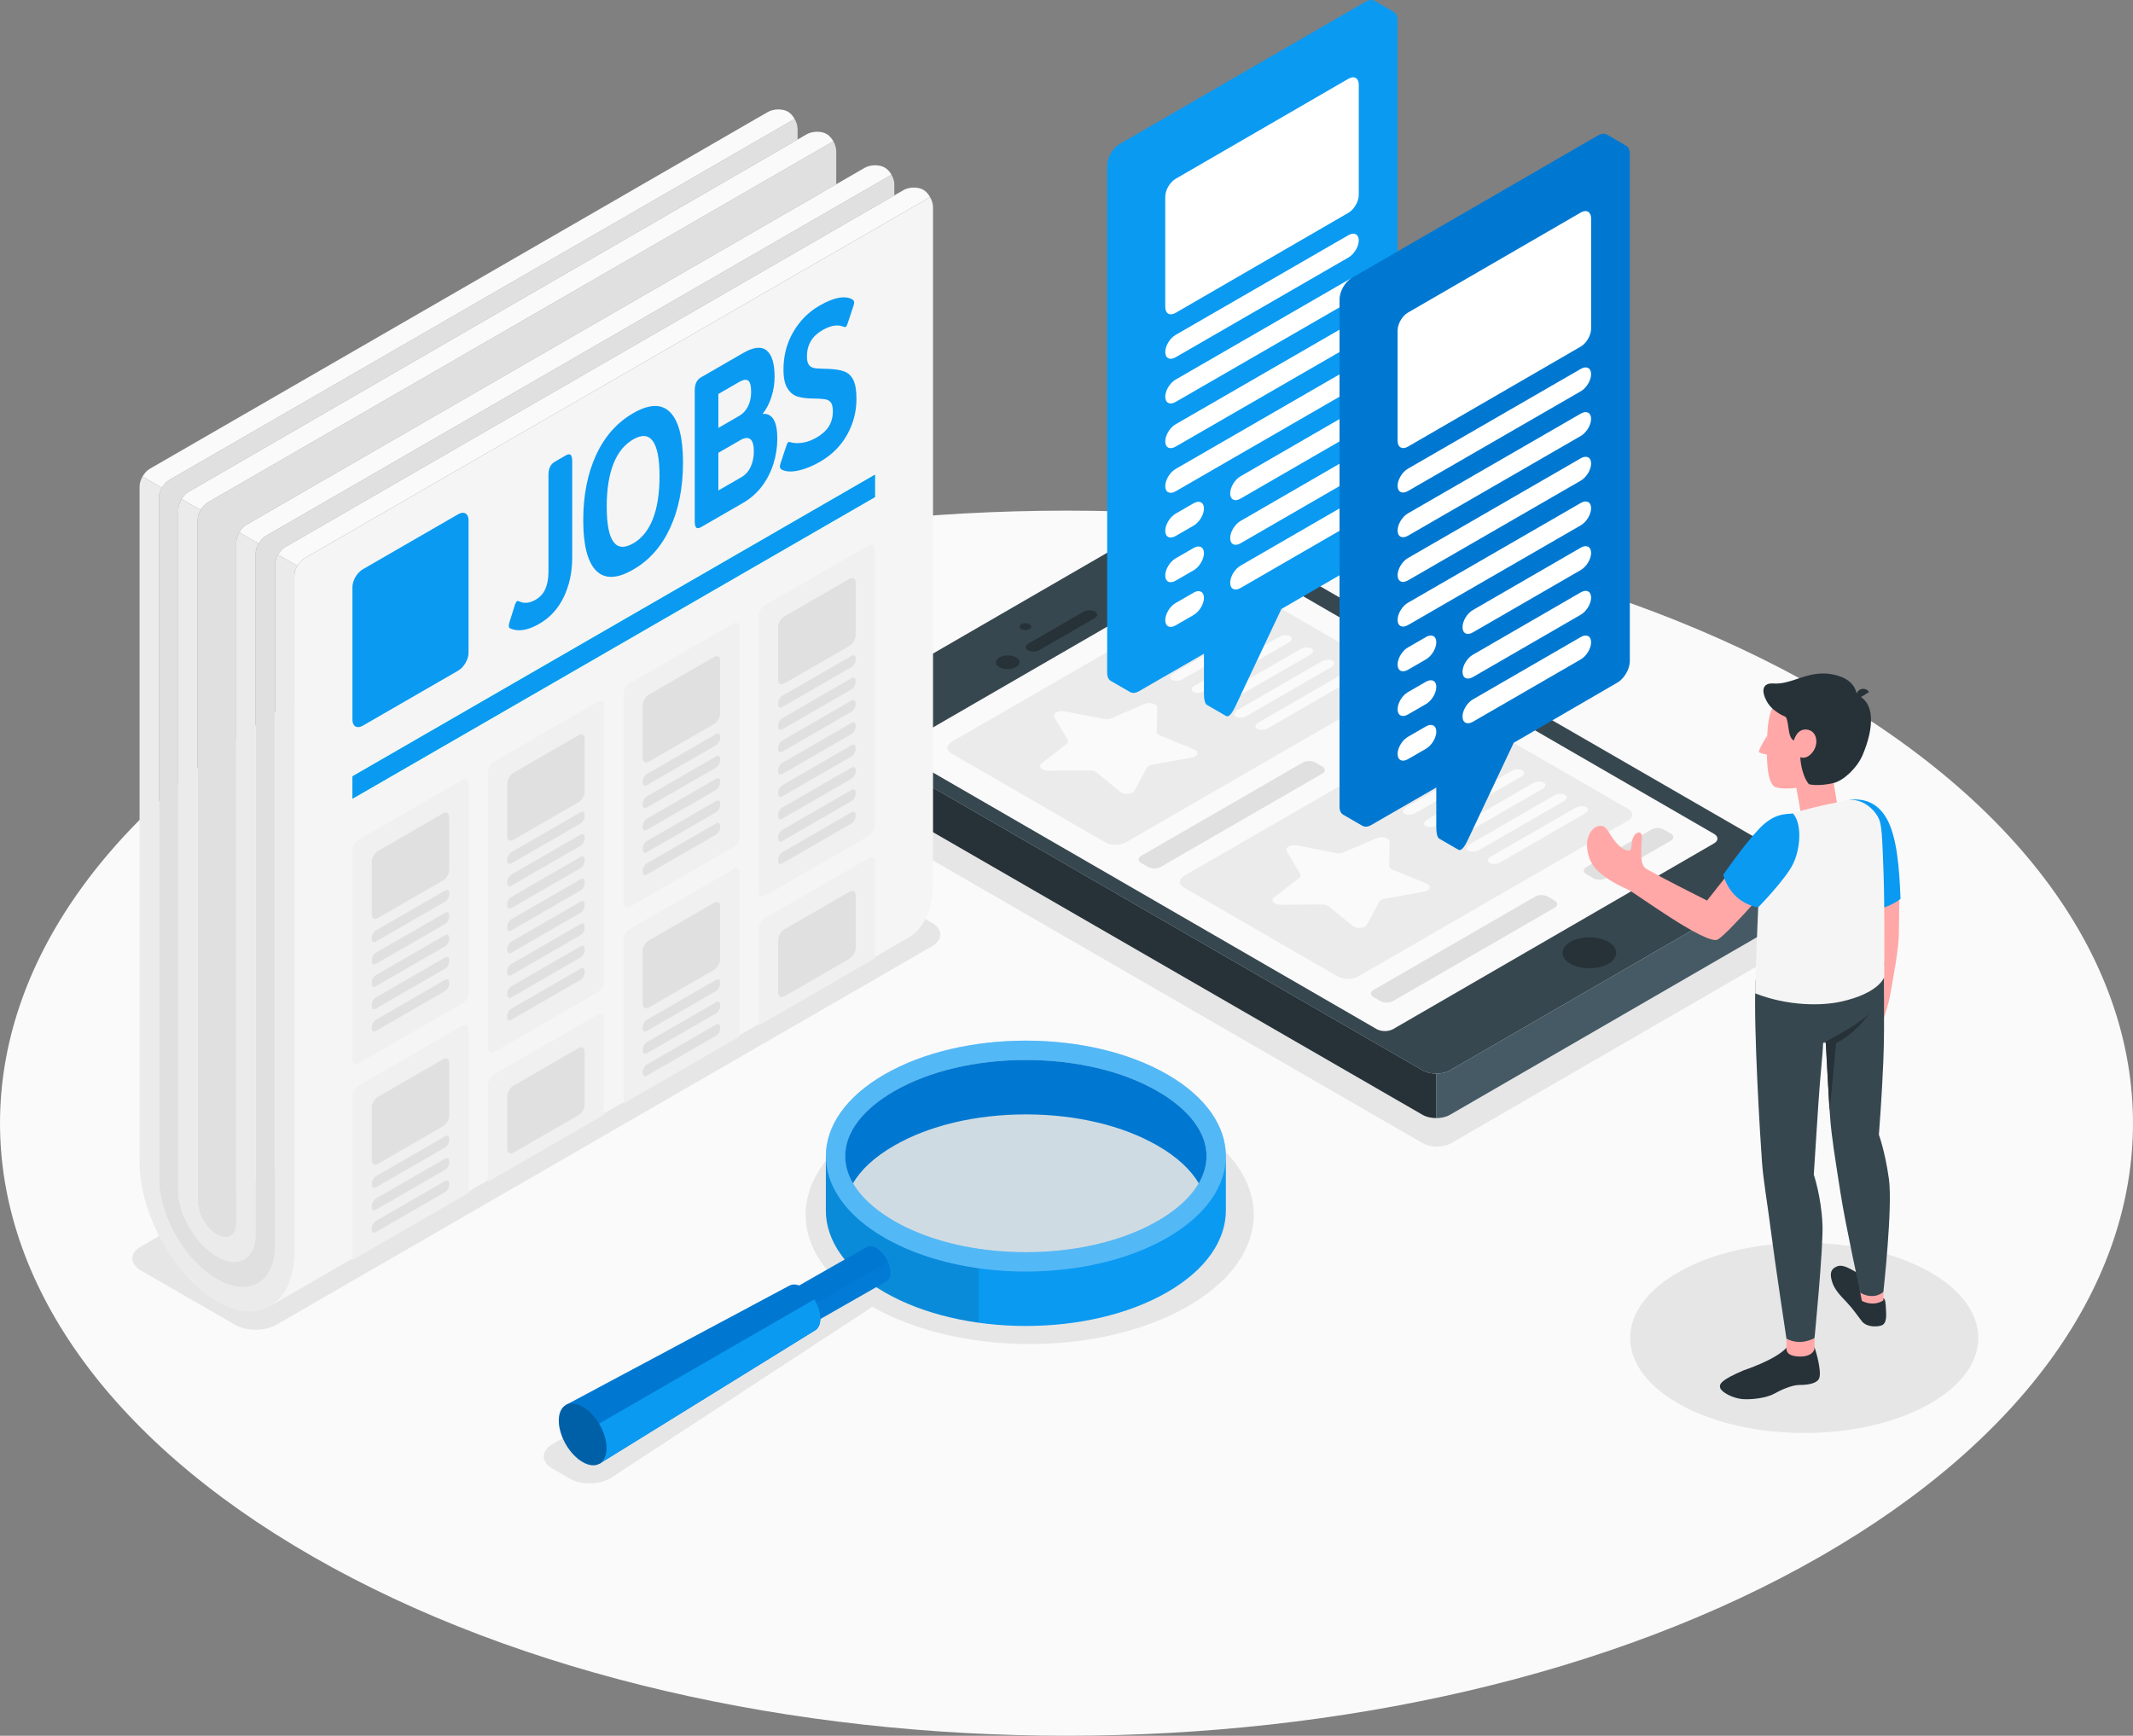 <?xml version="1.0" encoding="utf-8"?>
<!-- Generator: Adobe Illustrator 16.0.0, SVG Export Plug-In . SVG Version: 6.00 Build 0)  -->
<!DOCTYPE svg PUBLIC "-//W3C//DTD SVG 1.1//EN" "http://www.w3.org/Graphics/SVG/1.1/DTD/svg11.dtd">
<svg version="1.1" id="Layer_1" xmlns="http://www.w3.org/2000/svg" xmlns:xlink="http://www.w3.org/1999/xlink" x="0px" y="0px"
	 width="447.696px" height="364.373px" viewBox="0 0 447.696 364.373" enable-background="new 0 0 447.696 364.373"
	 xml:space="preserve">
<rect x="0" y="0" width="447.696" height="364.373" fill="#808080" stroke="none"/>
<g>
	<defs>
		<rect id="SVGID_1_" width="447.696" height="364.373"/>
	</defs>
	<clipPath id="SVGID_2_">
		<use xlink:href="#SVGID_1_"  overflow="visible"/>
	</clipPath>
	<g clip-path="url(#SVGID_2_)">
		<defs>
			<rect id="SVGID_3_" width="447.696" height="364.373"/>
		</defs>
		<clipPath id="SVGID_4_">
			<use xlink:href="#SVGID_3_"  overflow="visible"/>
		</clipPath>
		<path clip-path="url(#SVGID_4_)" fill="#FAFAFA" d="M382.131,326.71c-87.418,50.216-229.151,50.218-316.566,0.001
			c-87.419-50.217-87.419-131.634,0-181.851c87.418-50.217,229.149-50.217,316.567-0.001
			C469.55,195.075,469.55,276.494,382.131,326.71"/>
	</g>
	<g clip-path="url(#SVGID_2_)">
		<defs>
			<rect id="SVGID_5_" width="447.696" height="364.373"/>
		</defs>
		<clipPath id="SVGID_6_">
			<use xlink:href="#SVGID_5_"  overflow="visible"/>
		</clipPath>
		<path clip-path="url(#SVGID_6_)" fill="#E6E6E6" d="M249.378,235.787c-18.368-10.604-48.148-10.604-66.518,0
			c-15.57,8.99-17.936,22.712-7.109,33.146c-0.625,0.178-1.223,0.406-1.75,0.711l-58.029,33.503c-2.464,1.423-2.464,3.728,0,5.15
			l3.632,2.098c2.463,1.422,6.39,1.312,8.77-0.245l54.045-35.371c0.235-0.154,0.43-0.321,0.621-0.489
			c18.381,10.504,48.027,10.474,66.337-0.098C267.746,263.586,267.746,246.393,249.378,235.787"/>
		<path clip-path="url(#SVGID_6_)" fill="#E6E6E6" d="M378.496,197.214l-73.92,42.775c-1.642,0.948-4.303,0.948-5.943,0
			L170.04,165.74c-1.641-0.947-1.641-2.484,0-3.432l73.92-42.777c1.642-0.947,4.304-0.947,5.944,0l128.592,74.25
			C380.139,194.729,380.139,196.266,378.496,197.214"/>
		<path clip-path="url(#SVGID_6_)" fill="#E6E6E6" d="M49.331,278.105l-19.773-11.417c-2.392-1.38-2.392-3.619,0-5L167.13,182.26
			c2.392-1.381,6.269-1.381,8.66,0l19.774,11.417c2.392,1.381,2.392,3.619,0,5L57.991,278.105
			C55.6,279.486,51.722,279.486,49.331,278.105"/>
		<path clip-path="url(#SVGID_6_)" fill="#E6E6E6" d="M352.864,294.966c14.267,7.797,37.396,7.797,51.66,0
			c14.268-7.794,14.268-20.434,0-28.229c-14.265-7.795-37.394-7.795-51.66,0C338.598,274.532,338.598,287.172,352.864,294.966"/>
	</g>
	<g clip-path="url(#SVGID_2_)">
		<defs>
			<rect id="SVGID_7_" width="447.696" height="364.373"/>
		</defs>
		<clipPath id="SVGID_8_">
			<use xlink:href="#SVGID_7_"  overflow="visible"/>
		</clipPath>
		<path clip-path="url(#SVGID_8_)" fill="#37474F" d="M375.752,183.361l-71.426,41.332c-1.586,0.916-4.158,0.916-5.744,0
			l-124.253-71.744c-1.586-0.916-1.586-2.401,0-3.317l71.427-41.333c1.586-0.915,4.157-0.915,5.744,0l124.252,71.746
			C377.338,180.961,377.338,182.445,375.752,183.361"/>
		<path clip-path="url(#SVGID_8_)" fill="#263238" d="M337.589,202.318c-2.203,1.271-5.774,1.271-7.979,0
			c-2.203-1.272-2.203-3.333,0-4.605c2.204-1.272,5.775-1.272,7.979,0S339.792,201.047,337.589,202.318"/>
		<path clip-path="url(#SVGID_8_)" fill="#455A64" d="M304.326,224.693l71.427-41.332c1.418-0.818,1.563-2.091,0.445-3.007
			c1.372,1.042,2.426,3.01,2.426,4.665v2.7c0,1.832-1.285,4.059-2.871,4.975l-71.427,41.332c-0.793,0.458-1.833,0.688-2.872,0.688
			v-9.333C302.493,225.381,303.533,225.151,304.326,224.693"/>
		<path clip-path="url(#SVGID_8_)" fill="#263238" d="M174.331,162.281c-1.586-0.915-2.872-3.143-2.872-4.974v-2.701
			c0-1.655,1.055-3.625,2.428-4.666c-1.121,0.916-0.976,2.19,0.444,3.009l124.251,71.744c0.793,0.458,1.833,0.688,2.872,0.688v9.332
			c-1.039,0-2.079-0.229-2.872-0.688L174.331,162.281z"/>
		<path clip-path="url(#SVGID_8_)" fill="#FAFAFA" d="M292.398,216.034l67.368-38.994c0.951-0.549,0.951-1.44,0-1.989
			l-99.575-57.592c-0.951-0.55-2.494-0.55-3.445,0l-67.393,38.987c-0.951,0.55-0.951,1.441,0,1.989l99.6,57.599
			C289.903,216.584,291.447,216.584,292.398,216.034"/>
		<path clip-path="url(#SVGID_8_)" fill="#EBEBEB" d="M199.763,158.207l32.215,18.612c1.195,0.691,3.135,0.691,4.33,0l56.601-32.676
			c1.196-0.691,1.196-1.81,0-2.5l-32.215-18.614c-1.196-0.69-3.136-0.69-4.33,0l-56.601,32.678
			C198.567,156.397,198.567,157.517,199.763,158.207"/>
		<path clip-path="url(#SVGID_8_)" fill="#FAFAFA" d="M223.427,149.311l8.268,1.618c0.52,0.102,1.096,0.05,1.537-0.14l6.996-3.015
			c1.11-0.478,2.689-0.013,2.673,0.787l-0.112,5.039c-0.007,0.318,0.257,0.617,0.706,0.801l7.127,2.91
			c1.132,0.462,0.856,1.473-0.468,1.71l-8.336,1.497c-0.526,0.094-0.938,0.332-1.102,0.635l-2.591,4.813
			c-0.412,0.764-2.163,0.924-2.964,0.271l-5.04-4.115c-0.317-0.26-0.836-0.412-1.386-0.408l-8.729,0.064
			c-1.387,0.011-2.192-0.902-1.362-1.543l5.22-4.039c0.329-0.255,0.42-0.587,0.244-0.888l-2.804-4.772
			C220.86,149.778,222.114,149.054,223.427,149.311"/>
		<path clip-path="url(#SVGID_8_)" fill="#FAFAFA" d="M241.813,138.772l17.713-10.226c0.719-0.414,1.757-0.486,2.319-0.16
			c0.564,0.326,0.44,0.926-0.278,1.34l-17.713,10.226c-0.717,0.415-1.756,0.486-2.318,0.16
			C240.971,139.787,241.096,139.187,241.813,138.772"/>
		<path clip-path="url(#SVGID_8_)" fill="#FAFAFA" d="M246.275,141.352l17.713-10.227c0.719-0.414,1.757-0.485,2.319-0.159
			c0.564,0.325,0.44,0.926-0.278,1.34l-17.713,10.226c-0.717,0.414-1.756,0.486-2.318,0.16
			C245.434,142.366,245.559,141.766,246.275,141.352"/>
		<path clip-path="url(#SVGID_8_)" fill="#FAFAFA" d="M250.738,143.931l17.713-10.227c0.719-0.414,1.757-0.485,2.319-0.159
			c0.564,0.326,0.44,0.926-0.278,1.34l-17.712,10.226c-0.718,0.414-1.757,0.486-2.319,0.16
			C249.896,144.945,250.021,144.345,250.738,143.931"/>
		<path clip-path="url(#SVGID_8_)" fill="#FAFAFA" d="M255.201,146.51l17.713-10.226c0.719-0.414,1.757-0.486,2.319-0.16
			c0.564,0.326,0.44,0.926-0.278,1.34l-17.712,10.226c-0.718,0.415-1.756,0.486-2.319,0.16
			C254.359,147.524,254.484,146.925,255.201,146.51"/>
		<path clip-path="url(#SVGID_8_)" fill="#FAFAFA" d="M259.664,149.09l17.713-10.227c0.719-0.414,1.757-0.485,2.319-0.159
			c0.565,0.325,0.44,0.926-0.278,1.34l-17.712,10.226c-0.718,0.414-1.756,0.486-2.319,0.16
			C258.822,150.104,258.947,149.504,259.664,149.09"/>
		<path clip-path="url(#SVGID_8_)" fill="#FAFAFA" d="M264.128,151.669l17.712-10.226c0.719-0.415,1.757-0.486,2.32-0.16
			c0.564,0.326,0.439,0.926-0.279,1.34l-17.712,10.226c-0.718,0.414-1.756,0.486-2.318,0.16
			C263.285,152.683,263.41,152.083,264.128,151.669"/>
		<path clip-path="url(#SVGID_8_)" fill="#E0E0E0" d="M239.505,181.166l1.469,0.848c0.718,0.414,1.881,0.413,2.598-0.001
			l33.957-19.608c0.718-0.415,0.718-1.086,0-1.501l-1.466-0.846c-0.719-0.414-1.881-0.414-2.599,0l-33.96,19.608
			C238.787,180.081,238.787,180.751,239.505,181.166"/>
		<path clip-path="url(#SVGID_8_)" fill="#E0E0E0" d="M300.437,145.987l1.464,0.846c0.719,0.414,0.719,1.086,0,1.5l-13.651,7.881
			c-0.716,0.414-1.88,0.414-2.597,0l-1.466-0.846c-0.718-0.415-0.718-1.086,0-1.501l13.651-7.88
			C298.556,145.573,299.719,145.573,300.437,145.987"/>
		<path clip-path="url(#SVGID_8_)" fill="#EBEBEB" d="M248.539,186.357l32.217,18.611c1.194,0.69,3.135,0.69,4.329,0l56.601-32.677
			c1.196-0.69,1.196-1.81,0-2.5l-32.214-18.613c-1.197-0.691-3.136-0.691-4.331,0l-56.602,32.678
			C247.345,184.547,247.345,185.667,248.539,186.357"/>
		<path clip-path="url(#SVGID_8_)" fill="#FAFAFA" d="M272.204,177.46l8.267,1.618c0.521,0.103,1.096,0.05,1.538-0.14l6.995-3.015
			c1.11-0.478,2.69-0.013,2.673,0.787l-0.112,5.039c-0.006,0.318,0.258,0.617,0.707,0.801l7.127,2.91
			c1.132,0.462,0.854,1.473-0.469,1.711l-8.336,1.496c-0.526,0.094-0.938,0.332-1.102,0.635l-2.591,4.813
			c-0.411,0.765-2.162,0.925-2.963,0.271l-5.04-4.115c-0.318-0.26-0.837-0.412-1.386-0.408l-8.729,0.065
			c-1.387,0.01-2.19-0.903-1.361-1.544l5.22-4.039c0.33-0.255,0.42-0.587,0.245-0.887l-2.805-4.773
			C269.638,177.928,270.892,177.204,272.204,177.46"/>
		<path clip-path="url(#SVGID_8_)" fill="#FAFAFA" d="M290.59,166.922l17.712-10.226c0.719-0.414,1.758-0.486,2.32-0.16
			c0.564,0.326,0.439,0.926-0.279,1.34l-17.712,10.227c-0.718,0.414-1.756,0.485-2.319,0.159
			C289.747,167.936,289.872,167.337,290.59,166.922"/>
		<path clip-path="url(#SVGID_8_)" fill="#FAFAFA" d="M295.053,169.501l17.712-10.227c0.719-0.414,1.758-0.485,2.32-0.159
			c0.564,0.325,0.439,0.926-0.279,1.34l-17.712,10.226c-0.718,0.414-1.756,0.486-2.318,0.16
			C294.21,170.516,294.335,169.916,295.053,169.501"/>
		<path clip-path="url(#SVGID_8_)" fill="#FAFAFA" d="M299.516,172.081l17.713-10.226c0.718-0.415,1.757-0.486,2.319-0.16
			c0.564,0.326,0.439,0.926-0.279,1.34l-17.712,10.226c-0.718,0.414-1.756,0.486-2.318,0.16
			C298.673,173.095,298.798,172.495,299.516,172.081"/>
		<path clip-path="url(#SVGID_8_)" fill="#FAFAFA" d="M303.979,174.66l17.713-10.226c0.718-0.414,1.757-0.486,2.319-0.16
			c0.564,0.326,0.439,0.926-0.279,1.34l-17.712,10.227c-0.718,0.414-1.756,0.485-2.318,0.159
			C303.137,175.674,303.261,175.075,303.979,174.66"/>
		<path clip-path="url(#SVGID_8_)" fill="#FAFAFA" d="M308.441,177.239l17.713-10.227c0.718-0.414,1.757-0.485,2.319-0.159
			c0.564,0.325,0.439,0.926-0.278,1.34l-17.713,10.226c-0.718,0.414-1.756,0.486-2.318,0.16
			C307.6,178.253,307.724,177.653,308.441,177.239"/>
		<path clip-path="url(#SVGID_8_)" fill="#FAFAFA" d="M312.904,179.818l17.713-10.226c0.718-0.415,1.757-0.486,2.319-0.16
			c0.564,0.326,0.439,0.926-0.278,1.34l-17.713,10.226c-0.717,0.415-1.756,0.486-2.318,0.16
			C312.063,180.833,312.187,180.232,312.904,179.818"/>
		<path clip-path="url(#SVGID_8_)" fill="#E0E0E0" d="M288.281,209.315l1.47,0.848c0.717,0.413,1.881,0.413,2.597,0l33.957-19.609
			c0.718-0.414,0.718-1.086,0-1.5l-1.466-0.847c-0.718-0.414-1.88-0.414-2.599,0l-33.959,19.608
			C287.563,208.229,287.563,208.9,288.281,209.315"/>
		<path clip-path="url(#SVGID_8_)" fill="#E0E0E0" d="M349.213,174.137l1.465,0.845c0.718,0.415,0.718,1.086-0.001,1.5l-13.65,7.881
			c-0.717,0.415-1.88,0.415-2.599,0l-1.465-0.847c-0.717-0.414-0.717-1.086,0.001-1.5l13.651-7.88
			C347.333,173.722,348.496,173.722,349.213,174.137"/>
		<path clip-path="url(#SVGID_8_)" fill="#263238" d="M216.083,132.058c-0.486,0.281-1.274,0.281-1.76,0
			c-0.487-0.28-0.487-0.736,0-1.016c0.486-0.281,1.274-0.281,1.76,0C216.568,131.322,216.568,131.778,216.083,132.058"/>
		<path clip-path="url(#SVGID_8_)" fill="#263238" d="M213.269,140.041c-0.972,0.562-2.549,0.562-3.521,0
			c-0.973-0.562-0.973-1.472,0-2.033c0.972-0.561,2.549-0.561,3.521,0C214.242,138.569,214.242,139.479,213.269,140.041"/>
		<path clip-path="url(#SVGID_8_)" fill="#263238" d="M215.752,136.503c-0.649-0.375-0.614-1,0.077-1.4l11.583-6.687
			c0.689-0.399,1.775-0.419,2.424-0.045c0.647,0.375,0.614,1.001-0.077,1.4l-11.583,6.687
			C217.485,136.857,216.399,136.878,215.752,136.503"/>
	</g>
	<g clip-path="url(#SVGID_2_)">
		<defs>
			<rect id="SVGID_9_" width="447.696" height="364.373"/>
		</defs>
		<clipPath id="SVGID_10_">
			<use xlink:href="#SVGID_9_"  overflow="visible"/>
		</clipPath>
		<path clip-path="url(#SVGID_10_)" fill="#E0E0E0" d="M187.712,38.673v2.35l-8.12,4.69h-0.01l-12.18,7.04l-107.51,62.07
			c-0.6,0.35-1.13,0.93-1.53,1.61c-0.4,0.68-0.64,1.45-0.64,2.14v142.9c0,7.77-5.46,10.92-12.18,7.03
			c-6.73-3.881-12.19-13.33-12.19-21.101v-142.9c0-0.69,0.24-1.46,0.64-2.14c0.4-0.68,0.93-1.27,1.53-1.61l119.69-69.11l11.57-6.68
			c0.39,0.67,0.62,1.45,0.62,2.15l0.01,2.18l-127.84,73.96c-0.56,0.32-1.07,0.87-1.45,1.5c-0.44,0.7-0.71,1.52-0.71,2.25v142.75
			c0,5.18,3.64,11.47,8.13,14.06c4.48,2.59,8.12,0.49,8.12-4.69V116.224c0-0.69,0.24-1.45,0.63-2.13c0.4-0.68,0.94-1.28,1.54-1.62
			l131.28-75.8C187.481,37.313,187.712,38.034,187.712,38.673"/>
		<path clip-path="url(#SVGID_10_)" fill="#E0E0E0" d="M175.521,31.793v6.88l-123.76,71.46c-0.6,0.34-1.13,0.93-1.53,1.61
			c-0.399,0.68-0.64,1.45-0.64,2.14v142.899c0,2.591-1.81,3.641-4.05,2.341c-2.25-1.29-4.06-4.44-4.06-7.03v-142.9
			c0-0.69,0.24-1.46,0.63-2.14c0.41-0.68,0.94-1.26,1.53-1.61l131.27-75.79C175.292,30.324,175.521,31.094,175.521,31.793"/>
		<path clip-path="url(#SVGID_10_)" fill="#EBEBEB" d="M62.412,118.783c-0.39,0.67-0.63,1.44-0.63,2.13v141.669
			c0,1.091-0.07,2.11-0.2,3.08c-0.04,0.271-0.08,0.53-0.12,0.78c-0.05,0.24-0.09,0.47-0.14,0.71c-0.05,0.21-0.1,0.42-0.16,0.62
			c-0.05,0.2-0.1,0.39-0.16,0.58c-0.88,2.729-2.39,4.729-4.36,5.859c-2.91,1.671-6.81,1.471-11.1-1.01
			c-8.98-5.18-16.25-18.34-16.25-29.38v-141.67c0-0.69,0.24-1.46,0.63-2.13l4.07,2.34c-0.4,0.68-0.64,1.45-0.64,2.14v142.9
			c0,7.771,5.46,17.22,12.19,21.1c6.72,3.891,12.18,0.74,12.18-7.029v-142.9c0-0.69,0.24-1.46,0.64-2.14L62.412,118.783z"/>
		<path clip-path="url(#SVGID_10_)" fill="#EBEBEB" d="M54.292,114.093c-0.39,0.68-0.63,1.44-0.63,2.13v142.899
			c0,5.181-3.64,7.28-8.12,4.69c-4.49-2.59-8.13-8.88-8.13-14.06v-142.75c0-0.73,0.271-1.55,0.71-2.25l3.99,2.3
			c-0.39,0.68-0.63,1.45-0.63,2.14v142.9c0,2.59,1.81,5.739,4.06,7.029c2.24,1.301,4.05,0.25,4.05-2.34v-142.9
			c0-0.69,0.241-1.46,0.64-2.14L54.292,114.093z"/>
		<path clip-path="url(#SVGID_10_)" fill="#FAFAFA" d="M166.782,24.963l-11.57,6.68l-119.69,69.111
			c-0.6,0.339-1.13,0.929-1.53,1.609l-4.07-2.34c0.39-0.68,0.93-1.269,1.53-1.62c13.78-7.95,89.73-51.81,119.7-69.109l2.31-1.341
			l2.29-1.32l2.01-1.16l1.19-0.69l2.21-1.27c1.2-0.69,3.08-0.73,4.2-0.08C165.921,23.754,166.412,24.313,166.782,24.963"/>
		<path clip-path="url(#SVGID_10_)" fill="#FAFAFA" d="M195.212,41.373v0.01l-11.57,6.68l-20.31,11.72l-99.38,57.38
			c-0.6,0.35-1.14,0.94-1.54,1.62l-4.05-2.35c0.4-0.68,0.93-1.26,1.53-1.61l107.51-62.07l12.18-7.04h0.01l8.12-4.69l1.89-1.09
			l0.15-0.09c1.19-0.61,2.93-0.62,4-0.02c0.02,0.01,0.03,0.01,0.04,0.02c0.07,0.04,0.14,0.08,0.21,0.13
			C194.472,40.303,194.892,40.803,195.212,41.373"/>
		<path clip-path="url(#SVGID_10_)" fill="#FAFAFA" d="M174.912,29.653l-131.27,75.79c-0.59,0.35-1.12,0.93-1.53,1.61l-3.99-2.3
			c0.38-0.63,0.89-1.18,1.45-1.5l127.84-73.96l1.88-1.09c1.2-0.69,3.08-0.73,4.2-0.08C174.042,28.443,174.542,29.003,174.912,29.653
			"/>
		<path clip-path="url(#SVGID_10_)" fill="#FAFAFA" d="M187.112,36.673l-131.28,75.8c-0.6,0.34-1.14,0.94-1.54,1.62l-4.06-2.35
			c0.4-0.68,0.93-1.27,1.53-1.61l123.76-71.46l5.96-3.44c1.2-0.69,3.07-0.72,4.2-0.07C186.242,35.483,186.751,36.034,187.112,36.673
			"/>
		<path clip-path="url(#SVGID_10_)" fill="#F5F5F5" d="M195.832,43.523v141.67c0,5.81-2.01,9.88-5.23,11.68L56.45,274.32
			c2.119-1.23,3.902-3.377,4.712-6.547c0.06-0.2,0.109-0.41,0.16-0.62c0.05-0.24,0.09-0.47,0.14-0.71
			c0.04-0.25,0.079-0.51,0.12-0.78c0.13-0.97,0.2-1.99,0.2-3.08v-141.67c0-0.69,0.239-1.46,0.63-2.13
			c0.399-0.68,0.94-1.27,1.54-1.62l99.38-57.38l20.31-11.72l11.57-6.68C195.602,42.053,195.832,42.823,195.832,43.523"/>
		<path clip-path="url(#SVGID_10_)" fill="#0A9AF2" d="M76.137,119.513l20.042-11.571c1.196-0.691,2.165-0.131,2.165,1.25v27.831
			c0.001,1.381-0.969,3.059-2.165,3.75l-20.042,11.571c-1.196,0.69-2.165,0.131-2.165-1.25v-27.831
			C73.972,121.882,74.94,120.203,76.137,119.513"/>
		<polygon clip-path="url(#SVGID_10_)" fill="#27DEBF" points="73.972,162.975 183.646,99.654 183.646,104.345 73.972,167.665 		"/>
		<polygon clip-path="url(#SVGID_10_)" fill="#0A9AF2" points="73.972,162.975 183.646,99.654 183.646,104.345 73.972,167.665 		"/>
		<path clip-path="url(#SVGID_10_)" fill="#F0F0F0" d="M75.271,176.296l21.774-12.571c0.718-0.414,1.299-0.079,1.299,0.75v43.904
			c0,0.828-0.581,1.836-1.299,2.25L75.271,223.2c-0.717,0.414-1.299,0.079-1.299-0.75v-43.904
			C73.972,177.717,74.554,176.71,75.271,176.296"/>
		<path clip-path="url(#SVGID_10_)" fill="#F0F0F0" d="M75.271,227.892l21.774-12.571c0.718-0.414,1.299-0.079,1.299,0.75v34.355
			l-24.372,14.071v-34.355C73.972,229.313,74.554,228.306,75.271,227.892"/>
		<path clip-path="url(#SVGID_10_)" fill="#F0F0F0" d="M103.706,159.879l21.774-12.571c0.717-0.415,1.299-0.079,1.299,0.75v57.976
			c0,0.828-0.582,1.836-1.299,2.25l-21.774,12.571c-0.717,0.414-1.299,0.079-1.299-0.75v-57.976
			C102.406,161.301,102.987,160.293,103.706,159.879"/>
		<path clip-path="url(#SVGID_10_)" fill="#F0F0F0" d="M132.14,143.462l21.774-12.571c0.718-0.414,1.299-0.079,1.299,0.75v43.905
			c0,0.828-0.581,1.835-1.299,2.25l-21.774,12.571c-0.717,0.414-1.299,0.078-1.299-0.75v-43.905
			C130.841,144.884,131.423,143.876,132.14,143.462"/>
		<path clip-path="url(#SVGID_10_)" fill="#F0F0F0" d="M160.575,127.046l21.774-12.571c0.717-0.415,1.299-0.079,1.299,0.75v57.977
			c0,0.828-0.582,1.836-1.299,2.25l-21.774,12.571c-0.717,0.414-1.299,0.078-1.299-0.75v-57.978
			C159.275,128.467,159.856,127.46,160.575,127.046"/>
		<path clip-path="url(#SVGID_10_)" fill="#F0F0F0" d="M103.706,225.546l21.774-12.571c0.718-0.413,1.299-0.077,1.299,0.75v20.284
			l-24.372,14.072v-20.285C102.406,226.967,102.988,225.961,103.706,225.546"/>
		<path clip-path="url(#SVGID_10_)" fill="#F0F0F0" d="M130.841,197.309v34.355l24.372-14.071v-34.355
			c0-0.828-0.581-1.164-1.299-0.75l-21.774,12.571C131.423,195.474,130.841,196.48,130.841,197.309"/>
		<path clip-path="url(#SVGID_10_)" fill="#F0F0F0" d="M160.574,192.713l21.774-12.571c0.718-0.414,1.299-0.078,1.299,0.75v20.284
			l-24.372,14.072v-20.285C159.274,194.135,159.856,193.128,160.574,192.713"/>
		<path clip-path="url(#SVGID_10_)" fill="#E0E0E0" d="M107.768,227.905l13.65-7.881c0.717-0.415,1.299-0.079,1.299,0.75v11.07
			c0,0.829-0.582,1.836-1.299,2.25l-13.651,7.881c-0.717,0.414-1.299,0.078-1.299-0.75l0.001-11.07
			C106.468,229.326,107.05,228.319,107.768,227.905"/>
		<path clip-path="url(#SVGID_10_)" fill="#E0E0E0" d="M164.637,195.073l13.65-7.881c0.718-0.415,1.299-0.079,1.299,0.749v11.071
			c0,0.829-0.581,1.836-1.299,2.25l-13.65,7.881c-0.718,0.414-1.3,0.078-1.3-0.75l0.001-11.07
			C163.337,196.494,163.919,195.487,164.637,195.073"/>
		<path clip-path="url(#SVGID_10_)" fill="#E0E0E0" d="M79.333,178.642l13.65-7.881c0.717-0.415,1.299-0.079,1.299,0.75v11.071
			c0,0.829-0.582,1.836-1.299,2.25l-13.651,7.881c-0.717,0.414-1.299,0.078-1.299-0.75l0.001-11.071
			C78.034,180.063,78.616,179.056,79.333,178.642"/>
		<path clip-path="url(#SVGID_10_)" fill="#E0E0E0" d="M78.9,195.311l14.517-8.381c0.478-0.276,0.865-0.053,0.865,0.5v0.345
			c0,0.553-0.387,1.224-0.865,1.5L78.9,197.655c-0.478,0.276-0.866,0.052-0.866-0.5v-0.345
			C78.034,196.258,78.421,195.586,78.9,195.311"/>
		<path clip-path="url(#SVGID_10_)" fill="#E0E0E0" d="M78.9,200l14.517-8.381c0.478-0.276,0.865-0.052,0.865,0.5v0.346
			c0,0.553-0.387,1.224-0.865,1.5l-14.517,8.38c-0.478,0.277-0.866,0.053-0.866-0.5V201.5C78.034,200.948,78.421,200.276,78.9,200"
			/>
		<path clip-path="url(#SVGID_10_)" fill="#E0E0E0" d="M78.9,204.69l14.517-8.381c0.478-0.276,0.865-0.053,0.865,0.5v0.346
			c0,0.552-0.387,1.223-0.865,1.5l-14.517,8.38c-0.478,0.277-0.866,0.052-0.866-0.5v-0.345
			C78.034,205.638,78.421,204.966,78.9,204.69"/>
		<path clip-path="url(#SVGID_10_)" fill="#E0E0E0" d="M78.9,209.38l14.517-8.381c0.478-0.276,0.865-0.052,0.865,0.5v0.346
			c0,0.553-0.387,1.225-0.865,1.5L78.9,211.726c-0.478,0.276-0.866,0.053-0.866-0.5v-0.346
			C78.034,210.328,78.421,209.656,78.9,209.38"/>
		<path clip-path="url(#SVGID_10_)" fill="#E0E0E0" d="M78.9,214.07l14.517-8.381c0.478-0.276,0.865-0.053,0.865,0.5v0.345
			c0,0.554-0.387,1.225-0.865,1.5L78.9,216.415c-0.478,0.276-0.866,0.053-0.866-0.5v-0.345
			C78.034,215.019,78.421,214.347,78.9,214.07"/>
		<path clip-path="url(#SVGID_10_)" fill="#E0E0E0" d="M107.768,162.224l13.65-7.881c0.717-0.414,1.299-0.079,1.299,0.75v11.071
			c0,0.829-0.582,1.836-1.299,2.25l-13.651,7.881c-0.717,0.415-1.299,0.079-1.299-0.75l0.001-11.071
			C106.468,163.645,107.049,162.638,107.768,162.224"/>
		<path clip-path="url(#SVGID_10_)" fill="#E0E0E0" d="M107.333,178.893l14.517-8.381c0.478-0.276,0.866-0.052,0.866,0.5v0.346
			c0,0.552-0.388,1.223-0.866,1.5l-14.517,8.38c-0.478,0.277-0.866,0.052-0.866-0.5v-0.345
			C106.467,179.841,106.855,179.169,107.333,178.893"/>
		<path clip-path="url(#SVGID_10_)" fill="#E0E0E0" d="M107.333,183.583l14.517-8.381c0.478-0.276,0.866-0.053,0.866,0.5v0.345
			c0,0.553-0.388,1.224-0.866,1.5l-14.517,8.38c-0.478,0.276-0.866,0.053-0.866-0.5v-0.345
			C106.467,184.531,106.855,183.859,107.333,183.583"/>
		<path clip-path="url(#SVGID_10_)" fill="#E0E0E0" d="M107.333,188.273l14.517-8.381c0.478-0.276,0.866-0.052,0.866,0.5v0.345
			c0,0.553-0.388,1.224-0.866,1.5l-14.517,8.381c-0.478,0.276-0.866,0.052-0.866-0.5v-0.345
			C106.467,189.221,106.855,188.549,107.333,188.273"/>
		<path clip-path="url(#SVGID_10_)" fill="#E0E0E0" d="M107.333,192.963l14.517-8.381c0.478-0.276,0.866-0.052,0.866,0.5v0.346
			c0,0.553-0.388,1.224-0.866,1.5l-14.517,8.38c-0.478,0.277-0.866,0.053-0.866-0.5v-0.345
			C106.467,193.911,106.855,193.239,107.333,192.963"/>
		<path clip-path="url(#SVGID_10_)" fill="#E0E0E0" d="M107.333,197.653l14.517-8.381c0.478-0.276,0.866-0.053,0.866,0.5v0.346
			c0,0.552-0.388,1.223-0.866,1.5l-14.517,8.38c-0.478,0.277-0.866,0.052-0.866-0.5v-0.345
			C106.467,198.601,106.855,197.929,107.333,197.653"/>
		<path clip-path="url(#SVGID_10_)" fill="#E0E0E0" d="M107.333,202.346l14.517-8.381c0.478-0.276,0.866-0.054,0.866,0.5v0.345
			c0,0.553-0.388,1.224-0.866,1.5l-14.517,8.381c-0.478,0.276-0.866,0.052-0.866-0.5v-0.345
			C106.467,203.292,106.855,202.621,107.333,202.346"/>
		<path clip-path="url(#SVGID_10_)" fill="#E0E0E0" d="M107.333,207.035l14.517-8.381c0.478-0.276,0.866-0.052,0.866,0.5v0.345
			c0,0.554-0.388,1.225-0.866,1.5l-14.517,8.381c-0.478,0.277-0.866,0.053-0.866-0.5v-0.345
			C106.467,207.983,106.855,207.312,107.333,207.035"/>
		<path clip-path="url(#SVGID_10_)" fill="#E0E0E0" d="M107.333,211.726l14.517-8.381c0.478-0.276,0.866-0.053,0.866,0.5v0.346
			c0,0.552-0.388,1.223-0.866,1.5l-14.517,8.38c-0.478,0.277-0.866,0.052-0.866-0.5v-0.345
			C106.467,212.673,106.855,212.001,107.333,211.726"/>
		<path clip-path="url(#SVGID_10_)" fill="#E0E0E0" d="M79.333,230.242l13.65-7.881c0.717-0.415,1.299-0.079,1.299,0.75v11.071
			c0,0.829-0.582,1.836-1.299,2.25l-13.651,7.881c-0.717,0.414-1.299,0.078-1.299-0.75l0.001-11.071
			C78.034,231.663,78.616,230.656,79.333,230.242"/>
		<path clip-path="url(#SVGID_10_)" fill="#E0E0E0" d="M78.9,246.911l14.517-8.381c0.478-0.276,0.865-0.053,0.865,0.5v0.345
			c0,0.553-0.387,1.224-0.865,1.5L78.9,249.256c-0.478,0.277-0.866,0.052-0.866-0.5v-0.345
			C78.034,247.858,78.421,247.187,78.9,246.911"/>
		<path clip-path="url(#SVGID_10_)" fill="#E0E0E0" d="M78.9,251.601l14.517-8.381c0.478-0.276,0.865-0.052,0.865,0.5v0.346
			c0,0.553-0.387,1.224-0.865,1.5l-14.517,8.38c-0.478,0.277-0.866,0.053-0.866-0.5v-0.345
			C78.034,252.549,78.421,251.877,78.9,251.601"/>
		<path clip-path="url(#SVGID_10_)" fill="#E0E0E0" d="M78.9,256.291l14.517-8.382c0.478-0.275,0.865-0.052,0.865,0.5v0.347
			c0,0.552-0.387,1.223-0.865,1.5L78.9,258.637c-0.478,0.276-0.866,0.052-0.866-0.5v-0.346
			C78.034,257.238,78.421,256.566,78.9,256.291"/>
		<path clip-path="url(#SVGID_10_)" fill="#E0E0E0" d="M136.203,145.809l13.65-7.881c0.718-0.414,1.299-0.078,1.299,0.75v11.072
			c0,0.828-0.581,1.835-1.299,2.25l-13.65,7.881c-0.718,0.414-1.3,0.078-1.3-0.75l0.001-11.072
			C134.903,147.231,135.485,146.224,136.203,145.809"/>
		<path clip-path="url(#SVGID_10_)" fill="#E0E0E0" d="M135.769,162.478l14.517-8.381c0.478-0.276,0.866-0.052,0.866,0.5v0.345
			c0,0.553-0.388,1.224-0.866,1.5l-14.517,8.381c-0.478,0.276-0.866,0.052-0.866-0.5v-0.345
			C134.903,163.426,135.29,162.754,135.769,162.478"/>
		<path clip-path="url(#SVGID_10_)" fill="#E0E0E0" d="M135.769,167.168l14.517-8.381c0.478-0.276,0.866-0.052,0.866,0.5v0.346
			c0,0.552-0.388,1.223-0.866,1.499l-14.517,8.381c-0.478,0.277-0.866,0.052-0.866-0.5v-0.345
			C134.903,168.116,135.29,167.444,135.769,167.168"/>
		<path clip-path="url(#SVGID_10_)" fill="#E0E0E0" d="M135.769,171.858l14.517-8.381c0.478-0.276,0.866-0.052,0.866,0.5v0.346
			c0,0.552-0.388,1.223-0.866,1.5l-14.517,8.38c-0.478,0.277-0.866,0.053-0.866-0.5v-0.345
			C134.903,172.806,135.29,172.134,135.769,171.858"/>
		<path clip-path="url(#SVGID_10_)" fill="#E0E0E0" d="M135.769,176.548l14.517-8.381c0.478-0.276,0.866-0.053,0.866,0.5v0.345
			c0,0.553-0.388,1.224-0.866,1.5l-14.517,8.381c-0.478,0.276-0.866,0.052-0.866-0.5v-0.345
			C134.903,177.496,135.29,176.825,135.769,176.548"/>
		<path clip-path="url(#SVGID_10_)" fill="#E0E0E0" d="M135.769,181.238l14.517-8.381c0.478-0.276,0.866-0.053,0.866,0.5v0.345
			c0,0.553-0.388,1.224-0.866,1.5l-14.517,8.38c-0.478,0.277-0.866,0.053-0.866-0.5v-0.345
			C134.903,182.187,135.29,181.515,135.769,181.238"/>
		<path clip-path="url(#SVGID_10_)" fill="#E0E0E0" d="M164.637,129.392l13.65-7.881c0.717-0.414,1.299-0.079,1.299,0.75v11.071
			c0,0.829-0.582,1.836-1.299,2.25l-13.65,7.881c-0.718,0.415-1.3,0.079-1.3-0.75l0.001-11.071
			C163.337,130.814,163.919,129.806,164.637,129.392"/>
		<path clip-path="url(#SVGID_10_)" fill="#E0E0E0" d="M164.203,146.061l14.517-8.381c0.478-0.276,0.866-0.052,0.866,0.5v0.346
			c0,0.552-0.388,1.223-0.866,1.5l-14.517,8.38c-0.478,0.277-0.866,0.052-0.866-0.5v-0.345
			C163.337,147.009,163.724,146.337,164.203,146.061"/>
		<path clip-path="url(#SVGID_10_)" fill="#E0E0E0" d="M164.203,150.75l14.517-8.381c0.478-0.276,0.866-0.052,0.866,0.5v0.346
			c0,0.552-0.388,1.224-0.866,1.5l-14.517,8.381c-0.478,0.276-0.866,0.052-0.866-0.5v-0.346
			C163.337,151.699,163.724,151.027,164.203,150.75"/>
		<path clip-path="url(#SVGID_10_)" fill="#E0E0E0" d="M164.203,155.441l14.517-8.381c0.478-0.276,0.866-0.052,0.866,0.5v0.345
			c0,0.553-0.388,1.224-0.866,1.5l-14.517,8.381c-0.478,0.276-0.866,0.052-0.866-0.5v-0.345
			C163.337,156.389,163.724,155.717,164.203,155.441"/>
		<path clip-path="url(#SVGID_10_)" fill="#E0E0E0" d="M164.203,160.131l14.517-8.381c0.478-0.276,0.866-0.052,0.866,0.5v0.346
			c0,0.552-0.388,1.223-0.866,1.5l-14.517,8.38c-0.478,0.277-0.866,0.052-0.866-0.5v-0.345
			C163.337,161.079,163.724,160.407,164.203,160.131"/>
		<path clip-path="url(#SVGID_10_)" fill="#E0E0E0" d="M164.203,164.821l14.517-8.381c0.478-0.276,0.866-0.052,0.866,0.5v0.346
			c0,0.552-0.388,1.223-0.866,1.5l-14.517,8.38c-0.478,0.277-0.866,0.053-0.866-0.5v-0.345
			C163.337,165.769,163.724,165.097,164.203,164.821"/>
		<path clip-path="url(#SVGID_10_)" fill="#E0E0E0" d="M164.203,169.513l14.517-8.381c0.478-0.276,0.866-0.053,0.866,0.5v0.345
			c0,0.553-0.388,1.224-0.866,1.5l-14.517,8.381c-0.478,0.276-0.866,0.052-0.866-0.5v-0.345
			C163.337,170.461,163.724,169.79,164.203,169.513"/>
		<path clip-path="url(#SVGID_10_)" fill="#E0E0E0" d="M164.203,174.203l14.517-8.381c0.478-0.276,0.866-0.052,0.866,0.5v0.345
			c0,0.553-0.388,1.224-0.866,1.5l-14.517,8.381c-0.478,0.277-0.866,0.052-0.866-0.5v-0.345
			C163.337,175.151,163.724,174.479,164.203,174.203"/>
		<path clip-path="url(#SVGID_10_)" fill="#E0E0E0" d="M164.203,178.893l14.517-8.381c0.478-0.276,0.866-0.052,0.866,0.5v0.346
			c0,0.552-0.388,1.223-0.866,1.5l-14.517,8.38c-0.478,0.277-0.866,0.052-0.866-0.5v-0.345
			C163.337,179.841,163.724,179.169,164.203,178.893"/>
		<path clip-path="url(#SVGID_10_)" fill="#E0E0E0" d="M136.203,197.41l13.65-7.881c0.718-0.415,1.299-0.079,1.299,0.75v11.071
			c0,0.829-0.581,1.836-1.299,2.25l-13.65,7.881c-0.718,0.414-1.3,0.079-1.3-0.75l0.001-11.071
			C134.903,198.831,135.485,197.824,136.203,197.41"/>
		<path clip-path="url(#SVGID_10_)" fill="#E0E0E0" d="M135.769,214.079l14.517-8.382c0.478-0.275,0.866-0.052,0.866,0.5v0.347
			c0,0.552-0.388,1.223-0.866,1.5l-14.517,8.38c-0.478,0.277-0.866,0.052-0.866-0.5v-0.345
			C134.903,215.026,135.29,214.354,135.769,214.079"/>
		<path clip-path="url(#SVGID_10_)" fill="#E0E0E0" d="M135.769,218.769l14.517-8.381c0.478-0.276,0.866-0.052,0.866,0.5v0.346
			c0,0.553-0.388,1.224-0.866,1.5l-14.517,8.38c-0.478,0.277-0.866,0.053-0.866-0.5v-0.345
			C134.903,219.717,135.29,219.045,135.769,218.769"/>
		<path clip-path="url(#SVGID_10_)" fill="#E0E0E0" d="M135.769,223.459l14.517-8.381c0.478-0.276,0.866-0.053,0.866,0.5v0.346
			c0,0.552-0.388,1.224-0.866,1.5l-14.517,8.381c-0.478,0.276-0.866,0.052-0.866-0.5v-0.346
			C134.903,224.406,135.29,223.734,135.769,223.459"/>
		<path clip-path="url(#SVGID_10_)" fill="#0A9AF2" d="M107.098,131.927c-0.2-0.07-0.3-0.258-0.3-0.566
			c0-0.246,0.06-0.544,0.18-0.891l1.081-3.445c0.161-0.463,0.311-0.735,0.451-0.816c0.12-0.069,0.28-0.053,0.481,0.046
			c1.041,0.48,2.182,0.36,3.424-0.357c0.941-0.544,1.627-1.302,2.058-2.276c0.43-0.972,0.646-2.2,0.646-3.68V99.731
			c0-0.678,0.105-1.247,0.315-1.708s0.566-0.835,1.066-1.124l2.223-1.284c0.501-0.289,0.856-0.325,1.067-0.108
			c0.21,0.219,0.315,0.667,0.315,1.345v20.211c0,3.022-0.586,5.766-1.757,8.23c-1.172,2.465-2.889,4.35-5.152,5.656
			C110.793,132.337,108.76,132.663,107.098,131.927"/>
		<path clip-path="url(#SVGID_10_)" fill="#0A9AF2" d="M125.106,119.772c-1.792-1.832-2.688-5.354-2.688-10.565
			c0-5.211,0.896-9.767,2.688-13.67c1.792-3.902,4.391-6.836,7.796-8.801c3.384-1.954,5.972-2.016,7.765-0.182
			c1.792,1.832,2.688,5.354,2.688,10.565c0,5.21-0.896,9.767-2.688,13.669c-1.793,3.903-4.381,6.831-7.765,8.784
			C129.498,121.538,126.898,121.605,125.106,119.772 M137.033,108.933c0.931-2.372,1.397-5.362,1.397-8.97
			c0-3.607-0.466-6.059-1.397-7.356c-0.932-1.297-2.308-1.42-4.13-0.367c-1.843,1.063-3.23,2.782-4.161,5.153
			c-0.931,2.373-1.397,5.362-1.397,8.97c0,3.607,0.466,6.06,1.397,7.356c0.931,1.298,2.318,1.414,4.161,0.351
			C134.725,113.017,136.101,111.305,137.033,108.933"/>
		<path clip-path="url(#SVGID_10_)" fill="#0A9AF2" d="M146.134,110.753c-0.21-0.202-0.315-0.643-0.315-1.32V82.006
			c0-0.678,0.105-1.247,0.315-1.708c0.21-0.461,0.556-0.829,1.037-1.106l8.801-5.083c2.203-1.271,3.855-1.447,4.957-0.526
			c1.101,0.922,1.652,2.754,1.652,5.498c0,1.449-0.225,2.874-0.676,4.276c-0.45,1.4-1.066,2.573-1.848,3.517
			c2.063-0.142,3.095,1.59,3.095,5.197c0,1.758-0.266,3.5-0.796,5.223c-0.531,1.726-1.332,3.307-2.403,4.741
			c-1.072,1.437-2.399,2.611-3.981,3.524l-8.801,5.082C146.69,110.918,146.344,110.955,146.134,110.753 M155.131,87.314
			c0.801-0.463,1.422-1.129,1.862-2c0.441-0.872,0.661-1.892,0.661-3.065c0-1.264-0.205-2.047-0.615-2.349
			c-0.411-0.303-1.047-0.206-1.908,0.291l-4.356,2.515v7.122L155.131,87.314z M155.612,100.171c0.881-0.508,1.537-1.249,1.967-2.223
			c0.431-0.972,0.646-2.046,0.646-3.217c0-1.326-0.251-2.175-0.751-2.55c-0.501-0.373-1.201-0.3-2.103,0.22l-4.596,2.654v7.909
			L155.612,100.171z"/>
		<path clip-path="url(#SVGID_10_)" fill="#0A9AF2" d="M167.613,98.769c-1.433,0.318-2.589,0.27-3.47-0.146
			c-0.301-0.166-0.45-0.388-0.45-0.666c0-0.185,0.049-0.428,0.149-0.734l1.232-3.718c0.121-0.377,0.251-0.606,0.391-0.687
			c0.12-0.07,0.271-0.065,0.45,0.017c0.741,0.22,1.593,0.252,2.553,0.098c0.962-0.153,1.933-0.514,2.915-1.08
			c1.161-0.671,2.022-1.453,2.584-2.349c0.56-0.892,0.84-1.957,0.84-3.19c0-0.833-0.135-1.433-0.405-1.801
			c-0.271-0.367-0.672-0.599-1.202-0.694c-0.53-0.094-1.347-0.148-2.448-0.159c-1.282,0-2.368-0.127-3.259-0.385
			c-0.892-0.255-1.622-0.828-2.193-1.716c-0.571-0.889-0.856-2.212-0.856-3.969c0-2.929,0.69-5.571,2.072-7.926
			c1.382-2.354,3.204-4.186,5.468-5.493c2.983-1.722,5.266-2.177,6.849-1.364c0.3,0.196,0.45,0.419,0.45,0.665
			c0,0.186-0.05,0.43-0.15,0.734l-1.231,3.717c-0.121,0.379-0.251,0.608-0.391,0.688c-0.12,0.07-0.271,0.064-0.451-0.017
			c-1.221-0.527-2.703-0.289-4.446,0.717c-2.163,1.249-3.244,3.075-3.244,5.48c0,0.802,0.125,1.386,0.376,1.749
			c0.25,0.366,0.595,0.597,1.036,0.698c0.44,0.099,1.131,0.156,2.073,0.167l0.841,0.023c1.461,0.051,2.613,0.226,3.455,0.527
			c0.84,0.299,1.486,0.89,1.937,1.771c0.45,0.881,0.676,2.215,0.676,4.004c0,2.682-0.656,5.197-1.968,7.541
			c-1.311,2.346-3.209,4.234-5.692,5.668C170.542,97.841,169.044,98.452,167.613,98.769"/>
	</g>
	<g clip-path="url(#SVGID_2_)">
		<defs>
			<rect id="SVGID_11_" width="447.696" height="364.373"/>
		</defs>
		<clipPath id="SVGID_12_">
			<use xlink:href="#SVGID_11_"  overflow="visible"/>
		</clipPath>
		<path clip-path="url(#SVGID_12_)" fill="#0A9AF2" d="M292.568,2.535l0.002-0.001l-0.014-0.008c0,0-0.001-0.001-0.002-0.002
			l-4.057-2.349v0.001c-0.472-0.274-1.121-0.238-1.837,0.175l-51.674,29.908c-1.429,0.824-2.598,2.849-2.598,4.5v106.5
			c0,0.822,0.291,1.402,0.759,1.674v0.001l0.004,0.003l4.049,2.34c0.01,0.006,0.02,0.012,0.03,0.018l0.054,0.031v-0.011
			c0.465,0.232,1.083,0.189,1.764-0.205l13.653-7.881v8.202c0,1.452,0.229,2.295,0.604,2.524l-0.002,0.005l4.029,2.329
			c0.004,0.003,0.008,0.005,0.012,0.007l0.046,0.027v-0.005c0.46,0.246,1.13-0.396,1.875-1.974l9.681-20.496l21.774-12.646
			c1.429-0.824,2.598-2.849,2.598-4.5V4.203C293.319,3.386,293.031,2.811,292.568,2.535"/>
		<g opacity="0.4" clip-path="url(#SVGID_12_)">
			<g>
				<defs>
					<rect id="SVGID_13_" x="233.184" y="0.002" width="59.28" height="34.5"/>
				</defs>
				<clipPath id="SVGID_14_">
					<use xlink:href="#SVGID_13_"  overflow="visible"/>
				</clipPath>
				<path clip-path="url(#SVGID_14_)" fill="#0A9AF2" d="M292.464,2.472c-0.46-0.21-1.069-0.15-1.739,0.23l-51.681,29.91
					c-0.7,0.4-1.33,1.09-1.8,1.89l-4.06-2.35c0.47-0.8,1.1-1.49,1.8-1.89l51.68-29.91c0.41-0.24,0.811-0.35,1.15-0.35
					c0.26,0,0.479,0.06,0.68,0.17L292.464,2.472z"/>
			</g>
		</g>
		<g opacity="0.2" clip-path="url(#SVGID_12_)">
			<g>
				<defs>
					<rect id="SVGID_15_" x="252.704" y="134.882" width="4.61" height="15.4"/>
				</defs>
				<clipPath id="SVGID_16_">
					<use xlink:href="#SVGID_15_"  overflow="visible"/>
				</clipPath>
				<path clip-path="url(#SVGID_16_)" fill="#0A9AF2" d="M253.304,147.961v-0.01c-0.37-0.23-0.6-1.07-0.6-2.52v-8.2l4.06-2.35v12.9
					c0,1.38,0.21,2.22,0.551,2.5L253.304,147.961z"/>
			</g>
		</g>
		<g opacity="0.1" clip-path="url(#SVGID_12_)">
			<g>
				<defs>
					<rect id="SVGID_17_" x="232.394" y="32.152" width="4.851" height="113.14"/>
				</defs>
				<clipPath id="SVGID_18_">
					<use xlink:href="#SVGID_17_"  overflow="visible"/>
				</clipPath>
				<path clip-path="url(#SVGID_18_)" fill="#0A9AF2" d="M237.234,145.292c-0.011,0-0.021-0.01-0.029-0.01l-4.051-2.34l-0.011-0.01
					c-0.46-0.27-0.75-0.85-0.75-1.67v-106.5c0-0.84,0.3-1.78,0.79-2.61l4.062,2.35c-0.49,0.83-0.79,1.77-0.79,2.61v106.5
					C236.455,144.441,236.755,145.021,237.234,145.292"/>
			</g>
		</g>
		<path clip-path="url(#SVGID_12_)" fill="#FFFFFF" d="M246.738,37.547l36.293-21.02c1.194-0.692,2.163-0.133,2.163,1.247V40.91
			c0,1.381-0.969,3.061-2.163,3.753l-36.292,21.021c-1.194,0.692-2.164,0.134-2.164-1.247V41.301
			C244.575,39.92,245.545,38.24,246.738,37.547"/>
		<path clip-path="url(#SVGID_12_)" fill="#FFFFFF" d="M285.194,50.457c0,1.295-0.97,2.905-2.165,3.595l-36.287,20.952
			c-1.196,0.69-2.165,0.2-2.165-1.096c0-1.295,0.969-2.905,2.165-3.596l36.287-20.95C284.225,48.671,285.194,49.162,285.194,50.457"
			/>
		<path clip-path="url(#SVGID_12_)" fill="#FFFFFF" d="M285.194,59.836c0,1.295-0.97,2.905-2.165,3.595l-36.287,20.952
			c-1.196,0.69-2.165,0.2-2.165-1.096c0-1.295,0.969-2.905,2.165-3.595l36.287-20.951C284.225,58.051,285.194,58.542,285.194,59.836
			"/>
		<path clip-path="url(#SVGID_12_)" fill="#FFFFFF" d="M285.194,69.216c0,1.295-0.97,2.905-2.165,3.596l-36.287,20.951
			c-1.196,0.691-2.165,0.2-2.165-1.095c0-1.296,0.969-2.906,2.165-3.596l36.287-20.951
			C284.225,67.432,285.194,67.921,285.194,69.216"/>
		<path clip-path="url(#SVGID_12_)" fill="#FFFFFF" d="M285.194,78.597c0,1.295-0.97,2.905-2.165,3.595l-36.287,20.952
			c-1.196,0.69-2.165,0.2-2.165-1.095c0-1.296,0.969-2.906,2.165-3.596l36.287-20.951C284.225,76.811,285.194,77.302,285.194,78.597
			"/>
		<path clip-path="url(#SVGID_12_)" fill="#FFFFFF" d="M244.575,111.432c0,1.295,0.97,1.786,2.165,1.095l3.794-2.19
			c1.195-0.691,2.165-2.301,2.165-3.595c0-1.296-0.969-1.786-2.165-1.096l-3.794,2.191
			C245.545,108.527,244.575,110.137,244.575,111.432"/>
		<path clip-path="url(#SVGID_12_)" fill="#FFFFFF" d="M258.202,103.583c0,1.295,0.971,1.786,2.166,1.095l22.661-13.102
			c1.195-0.691,2.165-2.301,2.165-3.597c0-1.295-0.97-1.786-2.165-1.095l-22.663,13.104
			C259.172,100.679,258.202,102.288,258.202,103.583"/>
		<path clip-path="url(#SVGID_12_)" fill="#FFFFFF" d="M244.575,120.813c0,1.295,0.97,1.786,2.165,1.095l3.794-2.191
			c1.195-0.69,2.165-2.3,2.165-3.595s-0.969-1.785-2.165-1.095l-3.794,2.191C245.545,117.908,244.575,119.518,244.575,120.813"/>
		<path clip-path="url(#SVGID_12_)" fill="#FFFFFF" d="M258.202,112.963c0,1.295,0.971,1.785,2.166,1.095l22.661-13.102
			c1.195-0.691,2.165-2.301,2.165-3.597c0-1.295-0.97-1.786-2.165-1.095l-22.663,13.104
			C259.172,110.06,258.202,111.668,258.202,112.963"/>
		<path clip-path="url(#SVGID_12_)" fill="#FFFFFF" d="M244.575,130.193c0,1.295,0.97,1.785,2.165,1.095l3.794-2.191
			c1.195-0.69,2.165-2.3,2.165-3.595s-0.969-1.786-2.165-1.095l-3.794,2.191C245.545,127.289,244.575,128.898,244.575,130.193"/>
		<path clip-path="url(#SVGID_12_)" fill="#FFFFFF" d="M258.202,122.344c0,1.295,0.971,1.785,2.166,1.095l22.661-13.102
			c1.195-0.691,2.165-2.301,2.165-3.597c0-1.295-0.97-1.786-2.165-1.096l-22.663,13.105
			C259.172,119.44,258.202,121.049,258.202,122.344"/>
		<path clip-path="url(#SVGID_12_)" fill="#0078D1" d="M341.335,30.615l0.002-0.001l-0.013-0.008l-0.003-0.002l-4.057-2.349v0.001
			c-0.472-0.274-1.121-0.238-1.837,0.175l-51.674,29.908c-1.429,0.824-2.598,2.849-2.598,4.5v106.5c0,0.822,0.291,1.402,0.759,1.675
			l0.004,0.003l4.048,2.34c0.011,0.006,0.021,0.012,0.031,0.018l0.053,0.031v-0.011c0.466,0.232,1.084,0.189,1.765-0.205
			l13.653-7.881v8.202c0,1.452,0.229,2.295,0.605,2.524l-0.003,0.005l4.029,2.329c0.004,0.003,0.008,0.005,0.012,0.008l0.046,0.026
			v-0.005c0.46,0.246,1.13-0.396,1.875-1.974l9.681-20.496l21.774-12.646c1.429-0.824,2.598-2.849,2.598-4.5V32.283
			C342.086,31.466,341.798,30.891,341.335,30.615"/>
		<g opacity="0.4" clip-path="url(#SVGID_12_)">
			<g>
				<defs>
					<rect id="SVGID_19_" x="281.951" y="28.082" width="59.28" height="34.5"/>
				</defs>
				<clipPath id="SVGID_20_">
					<use xlink:href="#SVGID_19_"  overflow="visible"/>
				</clipPath>
				<path clip-path="url(#SVGID_20_)" fill="#0078D1" d="M341.23,30.552c-0.46-0.21-1.069-0.15-1.739,0.23l-51.681,29.91
					c-0.7,0.4-1.33,1.09-1.8,1.89l-4.06-2.35c0.47-0.8,1.1-1.49,1.801-1.89l51.679-29.91c0.41-0.24,0.811-0.35,1.15-0.35
					c0.26,0,0.479,0.06,0.68,0.17L341.23,30.552z"/>
			</g>
		</g>
		<g opacity="0.2" clip-path="url(#SVGID_12_)">
			<g>
				<defs>
					<rect id="SVGID_21_" x="301.471" y="162.962" width="4.61" height="15.4"/>
				</defs>
				<clipPath id="SVGID_22_">
					<use xlink:href="#SVGID_21_"  overflow="visible"/>
				</clipPath>
				<path clip-path="url(#SVGID_22_)" fill="#0078D1" d="M302.07,176.042v-0.01c-0.37-0.23-0.6-1.07-0.6-2.52v-8.2l4.06-2.35v12.9
					c0,1.38,0.21,2.22,0.55,2.5L302.07,176.042z"/>
			</g>
		</g>
		<g opacity="0.1" clip-path="url(#SVGID_12_)">
			<g>
				<defs>
					<rect id="SVGID_23_" x="281.161" y="60.232" width="4.85" height="113.14"/>
				</defs>
				<clipPath id="SVGID_24_">
					<use xlink:href="#SVGID_23_"  overflow="visible"/>
				</clipPath>
				<path clip-path="url(#SVGID_24_)" fill="#0078D1" d="M286.001,173.372c-0.011,0-0.021-0.01-0.029-0.01l-4.051-2.34l-0.011-0.01
					c-0.46-0.27-0.75-0.85-0.75-1.67v-106.5c0-0.84,0.301-1.78,0.79-2.61l4.062,2.35c-0.49,0.83-0.79,1.77-0.79,2.61v106.5
					C285.222,172.522,285.521,173.102,286.001,173.372"/>
			</g>
		</g>
		<path clip-path="url(#SVGID_12_)" fill="#FFFFFF" d="M295.505,65.627l36.293-21.02c1.194-0.692,2.163-0.134,2.163,1.247V68.99
			c0,1.381-0.969,3.061-2.163,3.754l-36.292,21.02c-1.194,0.692-2.163,0.134-2.163-1.247l-0.001-23.136
			C293.342,68,294.312,66.319,295.505,65.627"/>
		<path clip-path="url(#SVGID_12_)" fill="#FFFFFF" d="M333.961,78.536c0,1.295-0.97,2.905-2.165,3.596l-36.288,20.951
			c-1.195,0.691-2.164,0.2-2.164-1.095c0-1.296,0.969-2.906,2.164-3.596l36.288-20.951
			C332.991,76.751,333.961,77.241,333.961,78.536"/>
		<path clip-path="url(#SVGID_12_)" fill="#FFFFFF" d="M333.961,87.917c0,1.295-0.97,2.905-2.165,3.595l-36.288,20.952
			c-1.195,0.69-2.164,0.2-2.164-1.095c0-1.296,0.969-2.906,2.164-3.596l36.288-20.951C332.991,86.131,333.961,86.622,333.961,87.917
			"/>
		<path clip-path="url(#SVGID_12_)" fill="#FFFFFF" d="M333.961,97.296c0,1.295-0.97,2.905-2.165,3.595l-36.288,20.952
			c-1.195,0.691-2.164,0.2-2.164-1.095c0-1.296,0.969-2.906,2.164-3.596l36.288-20.951
			C332.991,95.512,333.961,96.001,333.961,97.296"/>
		<path clip-path="url(#SVGID_12_)" fill="#FFFFFF" d="M333.961,106.677c0,1.295-0.97,2.905-2.165,3.595l-36.288,20.952
			c-1.195,0.69-2.164,0.2-2.164-1.095c0-1.296,0.969-2.906,2.164-3.596l36.288-20.951
			C332.991,104.891,333.961,105.382,333.961,106.677"/>
		<path clip-path="url(#SVGID_12_)" fill="#FFFFFF" d="M293.342,139.512c0,1.295,0.97,1.786,2.165,1.095l3.794-2.19
			c1.195-0.691,2.165-2.301,2.165-3.595c0.001-1.296-0.969-1.786-2.164-1.096l-3.795,2.191
			C294.312,136.607,293.342,138.217,293.342,139.512"/>
		<path clip-path="url(#SVGID_12_)" fill="#FFFFFF" d="M306.969,131.663c0.001,1.295,0.971,1.786,2.166,1.095l22.661-13.102
			c1.195-0.691,2.165-2.301,2.165-3.597c0-1.295-0.97-1.786-2.165-1.095l-22.662,13.104
			C307.938,128.759,306.969,130.368,306.969,131.663"/>
		<path clip-path="url(#SVGID_12_)" fill="#FFFFFF" d="M293.342,148.893c0,1.295,0.97,1.786,2.165,1.095l3.794-2.19
			c1.195-0.691,2.165-2.301,2.165-3.595c0.001-1.296-0.969-1.786-2.164-1.096l-3.795,2.191
			C294.312,145.988,293.342,147.598,293.342,148.893"/>
		<path clip-path="url(#SVGID_12_)" fill="#FFFFFF" d="M306.969,141.043c0.001,1.295,0.971,1.785,2.166,1.095l22.661-13.102
			c1.195-0.691,2.165-2.301,2.165-3.597c0-1.295-0.97-1.786-2.165-1.095l-22.662,13.104
			C307.938,138.14,306.969,139.749,306.969,141.043"/>
		<path clip-path="url(#SVGID_12_)" fill="#FFFFFF" d="M293.342,158.273c0,1.295,0.97,1.786,2.165,1.096l3.794-2.191
			c1.195-0.691,2.165-2.3,2.165-3.595c0.001-1.295-0.969-1.786-2.164-1.096l-3.795,2.191
			C294.312,155.368,293.342,156.978,293.342,158.273"/>
		<path clip-path="url(#SVGID_12_)" fill="#FFFFFF" d="M306.969,150.424c0.001,1.295,0.971,1.785,2.166,1.095l22.661-13.102
			c1.195-0.691,2.165-2.301,2.165-3.597c0-1.295-0.97-1.786-2.165-1.096l-22.662,13.105
			C307.938,147.52,306.969,149.129,306.969,150.424"/>
	</g>
	<g clip-path="url(#SVGID_2_)">
		<defs>
			<rect id="SVGID_25_" width="447.696" height="364.373"/>
		</defs>
		<clipPath id="SVGID_26_">
			<use xlink:href="#SVGID_25_"  overflow="visible"/>
		</clipPath>
		<path clip-path="url(#SVGID_26_)" fill="#0A9AF2" d="M257.297,242.688c-0.001-6.203-4.098-12.405-12.296-17.138
			c-16.394-9.464-42.972-9.464-59.366,0c-8.197,4.732-12.295,10.935-12.295,17.138v11.425c0,6.202,4.098,12.405,12.296,17.139
			c16.393,9.464,42.974,9.464,59.366,0c8.197-4.733,12.295-10.937,12.295-17.139V242.688z M187.665,229.066
			c7.321-4.227,17.142-6.555,27.653-6.555c10.512,0,20.333,2.328,27.654,6.555c6.62,3.822,10.266,8.66,10.266,13.622
			s-3.646,9.8-10.266,13.622c-7.32,4.227-17.142,6.554-27.654,6.554c-10.51,0-20.331-2.327-27.653-6.554
			c-6.619-3.822-10.265-8.66-10.265-13.622S181.045,232.889,187.665,229.066"/>
		<g opacity="0.3" clip-path="url(#SVGID_26_)">
			<g>
				<defs>
					<rect id="SVGID_27_" x="173.338" y="218.452" width="83.956" height="48.473"/>
				</defs>
				<clipPath id="SVGID_28_">
					<use xlink:href="#SVGID_27_"  overflow="visible"/>
				</clipPath>
				<path clip-path="url(#SVGID_28_)" fill="#FFFFFF" d="M185.632,259.825c16.393,9.466,42.973,9.466,59.366,0
					c16.396-9.464,16.396-24.81,0.001-34.274c-16.394-9.465-42.973-9.465-59.367,0C169.239,235.016,169.239,250.361,185.632,259.825
					 M177.397,242.688c0-4.962,3.645-9.8,10.265-13.622c7.321-4.227,17.142-6.555,27.653-6.555c10.512,0,20.332,2.328,27.654,6.555
					c6.619,3.822,10.264,8.66,10.264,13.622s-3.646,9.8-10.264,13.622c-7.322,4.228-17.144,6.554-27.654,6.554
					c-10.511,0-20.332-2.326-27.653-6.554C181.043,252.488,177.397,247.65,177.397,242.688"/>
			</g>
		</g>
		<path clip-path="url(#SVGID_26_)" fill="#0078D1" d="M177.395,242.688c0,1.949,0.56,3.865,1.64,5.716
			c1.664-2.883,4.595-5.586,8.631-7.907c7.315-4.23,17.14-6.561,27.654-6.561c10.507,0,20.331,2.33,27.647,6.561
			c4.034,2.321,6.966,5.024,8.638,7.907c1.073-1.851,1.633-3.767,1.633-5.716c0-4.961-3.646-9.8-10.271-13.624
			c-7.316-4.222-17.141-6.553-27.647-6.553c-10.514,0-20.339,2.331-27.654,6.553C181.041,232.888,177.395,237.727,177.395,242.688"
			/>
		<g opacity="0.1" clip-path="url(#SVGID_26_)">
			<g>
				<defs>
					<rect id="SVGID_29_" x="177.394" y="222.511" width="75.843" height="25.894"/>
				</defs>
				<clipPath id="SVGID_30_">
					<use xlink:href="#SVGID_29_"  overflow="visible"/>
				</clipPath>
				<path clip-path="url(#SVGID_30_)" fill="#0078D1" d="M177.395,242.688c0,1.949,0.56,3.865,1.64,5.716
					c1.664-2.883,4.595-5.586,8.631-7.907c7.315-4.23,17.14-6.561,27.654-6.561c10.507,0,20.331,2.33,27.647,6.561
					c4.034,2.321,6.966,5.024,8.638,7.907c1.073-1.851,1.633-3.767,1.633-5.716c0-4.961-3.646-9.8-10.271-13.624
					c-7.316-4.222-17.141-6.553-27.647-6.553c-10.514,0-20.339,2.331-27.654,6.553C181.041,232.888,177.395,237.727,177.395,242.688
					"/>
			</g>
		</g>
		<g opacity="0.1" clip-path="url(#SVGID_26_)">
			<g>
				<defs>
					<rect id="SVGID_31_" x="177.735" y="227.685" width="75.163" height="35.181"/>
				</defs>
				<clipPath id="SVGID_32_">
					<use xlink:href="#SVGID_31_"  overflow="visible"/>
				</clipPath>
				<path clip-path="url(#SVGID_32_)" fill="#0078D1" d="M187.663,234.24c7.321-4.228,17.142-6.556,27.653-6.556
					c10.512,0,20.332,2.328,27.654,6.556c5.463,3.152,8.892,6.999,9.927,11.035c-1.035,4.035-4.465,7.881-9.927,11.034
					c-7.322,4.228-17.144,6.556-27.654,6.556c-10.511,0-20.332-2.328-27.653-6.556c-5.462-3.153-8.893-6.999-9.928-11.034
					C178.77,241.239,182.2,237.393,187.663,234.24"/>
			</g>
		</g>
		<g opacity="0.1" clip-path="url(#SVGID_26_)">
			<g>
				<defs>
					<rect id="SVGID_33_" x="173.337" y="238.945" width="32.088" height="38.721"/>
				</defs>
				<clipPath id="SVGID_34_">
					<use xlink:href="#SVGID_33_"  overflow="visible"/>
				</clipPath>
				<path clip-path="url(#SVGID_34_)" d="M205.425,266.25v11.416c-7.25-1.007-14.128-3.143-19.787-6.415
					c-8.2-4.732-12.301-10.937-12.301-17.14v-11.423c0-1.251,0.171-2.501,0.504-3.744h0.008c-1.989,7.381,1.94,15.191,11.789,20.884
					C191.297,263.101,198.175,265.235,205.425,266.25"/>
			</g>
		</g>
		<path clip-path="url(#SVGID_26_)" fill="#0078D1" d="M186.883,267.1c0.008-1.876-1.3-4.162-2.92-5.106
			c-0.806-0.47-1.538-0.519-2.07-0.218l-0.001-0.002l-0.008,0.005l-0.001,0.001l-14.13,8.063c-0.004,0.003-0.007,0.005-0.01,0.007
			l-0.003,0.001v0.001c-0.529,0.307-0.858,0.962-0.862,1.895c-0.008,1.875,1.3,4.162,2.921,5.106c0.81,0.473,1.545,0.52,2.079,0.215
			l14.129-8.063l-0.001-0.002C186.543,268.699,186.879,268.041,186.883,267.1"/>
		<g opacity="0.1" clip-path="url(#SVGID_26_)">
			<g>
				<defs>
					<rect id="SVGID_35_" x="168.162" y="264.897" width="18.721" height="12.362"/>
				</defs>
				<clipPath id="SVGID_36_">
					<use xlink:href="#SVGID_35_"  overflow="visible"/>
				</clipPath>
				<path clip-path="url(#SVGID_36_)" fill="#0A9AF2" d="M186.005,269.003c0.538-0.304,0.874-0.961,0.877-1.903
					c0.003-0.707-0.181-1.472-0.498-2.202l-18.222,10.421c0.466,0.64,1.029,1.181,1.636,1.534c0.811,0.472,1.545,0.52,2.079,0.214
					L186.005,269.003L186.005,269.003z"/>
			</g>
		</g>
		<path clip-path="url(#SVGID_26_)" fill="#0078D1" d="M172.183,276.812c0.01-2.44-1.691-5.417-3.801-6.646
			c-1.033-0.604-1.97-0.667-2.661-0.295l-0.003-0.006l-0.039,0.021c-0.001,0.001-0.002,0.001-0.003,0.001l-46.863,25.028
			l6.992,12.356l45.241-27.984C171.743,278.892,172.177,278.036,172.183,276.812"/>
		<path clip-path="url(#SVGID_26_)" fill="#0A9AF2" d="M125.805,307.273l45.241-27.985c0.697-0.396,1.132-1.253,1.137-2.476
			c0.005-1.312-0.492-2.769-1.272-4.034L122.2,300.902L125.805,307.273z"/>
		<path clip-path="url(#SVGID_26_)" fill="#0078D1" d="M122.271,306.901c-2.766-1.609-4.998-5.512-4.984-8.716
			c0.013-3.203,2.266-4.493,5.032-2.881s4.997,5.514,4.984,8.716C127.291,307.223,125.036,308.512,122.271,306.901"/>
		<g opacity="0.2" clip-path="url(#SVGID_26_)">
			<g>
				<defs>
					<rect id="SVGID_37_" x="117.286" y="294.61" width="10.017" height="12.984"/>
				</defs>
				<clipPath id="SVGID_38_">
					<use xlink:href="#SVGID_37_"  overflow="visible"/>
				</clipPath>
				<path clip-path="url(#SVGID_38_)" d="M122.271,306.901c-2.766-1.609-4.998-5.512-4.984-8.716
					c0.013-3.203,2.266-4.493,5.032-2.881s4.997,5.514,4.984,8.716C127.291,307.223,125.036,308.512,122.271,306.901"/>
			</g>
		</g>
	</g>
	<g clip-path="url(#SVGID_2_)">
		<defs>
			<rect id="SVGID_39_" width="447.696" height="364.373"/>
		</defs>
		<clipPath id="SVGID_40_">
			<use xlink:href="#SVGID_39_"  overflow="visible"/>
		</clipPath>
		<path clip-path="url(#SVGID_40_)" fill="#FFA8A7" d="M398.531,196.429c0.513-19.021-1.013-23.578-6.076-27.063l-1.962,11.021
			c0,0,2.308,12.987,2.06,17.312c-0.217,3.8-0.587,8.554-1.486,11.626c-0.159,0.544-0.526,1.002-1.008,1.303
			c-1.289,0.807-1.809,1.635-2.78,2.651c-0.76,0.796-1.407,0.994-1.308,1.248c0.129,0.325,0.671,0.852,1.604,0.568
			c0.47-0.145,1.073-0.511,1.829-0.993c0,0-0.54,1.585-1.874,3.221c-1.808,2.216-1.887,3.577,1.765,3.609
			c2.286,0.021,4.111-1.391,5.834-6.432c0.495-1.451,1.271-3.743,1.606-5.659C397.608,203.854,398.448,199.489,398.531,196.429"/>
		<path clip-path="url(#SVGID_40_)" fill="#0A9AF2" d="M388.194,167.922c2.417-0.35,5.702,0.156,7.824,3.952
			s2.644,10.324,2.884,16.817c0,0-4.215,3.524-9.271,1.792L388.194,167.922z"/>
		<path clip-path="url(#SVGID_40_)" fill="#263238" d="M395.305,272.53c0.385,0.146,0.481,0.876,0.539,2.33
			c0.044,1.1,0.279,3.02-1.009,3.402c-1.288,0.384-3.175,0.188-4.001-0.849c-1.03-1.294-1.726-2.434-3.197-4.012
			c-1.275-1.369-2.655-2.648-3.171-4.568c-0.466-1.736-0.078-2.489,1.107-2.993c1.628-0.695,4.186,1.573,5.461,1.93
			C392.134,268.078,394.921,272.385,395.305,272.53"/>
		<path clip-path="url(#SVGID_40_)" fill="#FFA8A7" d="M395.305,271.185v1.785c0,0-1.854,1.425-4.51,0.121
			c-0.078-0.173-0.468-2.553-0.468-2.553L395.305,271.185z"/>
		<path clip-path="url(#SVGID_40_)" fill="#263238" d="M380.853,282.815c0,0,0.513,1.552,0.788,2.908
			c0.22,1.079,0.533,2.884,0.155,3.694c-0.378,0.813-1.851,1.335-4.136,1.318c-1.48-0.012-3.786,0.994-5.366,1.875
			c-1.63,0.91-5.022,1.271-6.747,1.069c-2.033-0.238-4.139-1.418-4.467-2.26c-0.33-0.842,0.106-1.716,4.897-3.757
			c0.044-0.019,6.66-2.17,8.979-4.728L380.853,282.815z"/>
		<path clip-path="url(#SVGID_40_)" fill="#FFA8A7" d="M380.853,280.886c0,0-0.007,1.325,0,2.082c0.008,0.756-0.888,1.884-3.2,1.801
			c-1.625-0.058-2.761-0.495-2.695-1.833v-1.929L380.853,280.886z"/>
		<path clip-path="url(#SVGID_40_)" fill="#37474F" d="M396.466,247.501c-0.816-5.832-2.106-9.295-2.106-9.295
			s0.636-8.019,0.941-15.622c0.33-8.213-0.018-18.536,0.14-20.584c0,0-26.5-5.363-26.974,4.131
			c-0.473,9.494,1.047,33.66,1.359,37.83c0.314,4.171,1.035,7.859,1.896,14.62c0.85,6.671,3.233,22.425,3.233,22.425
			c3.028,1.638,5.897-0.121,5.897-0.121s1.864-18.981,1.669-23.794c-0.24-5.877-1.826-10.504-1.826-10.504s0.503-7.828,0.947-14.637
			c0.443-6.809,0.914-10.079,1.016-13.041l0.571-0.283c0,0,0.581,11.747,0.894,15.917c0.314,4.171,0.978,8.17,2.185,15.916
			c1.047,6.721,4.164,20.939,4.164,20.939c3.026,1.637,4.832-0.214,4.832-0.214S397.283,253.332,396.466,247.501"/>
		<path clip-path="url(#SVGID_40_)" fill="#263238" d="M382.659,218.909c0,0,6.43-3.168,9.646-6.025c0,0-2.987,4.21-6.909,6.076
			c0,0-1.394,14.592-1.387,14.303l-0.807-14.376L382.659,218.909z"/>
		<polygon clip-path="url(#SVGID_40_)" fill="#FFA8A7" points="376.938,164.915 378.506,173.546 386.302,172.977 384.666,163.193 		
			"/>
		<path clip-path="url(#SVGID_40_)" fill="#F5F5F5" d="M394.535,172.346c-0.771-2.347-3.749-4.9-6.729-4.347
			c-5.473,1.016-9.814,2.103-13.046,3.258c-2.728,0.974-5.212,3.331-5.438,12.303c0,0-0.914,20.916-0.93,24.961
			c6.849,2.71,13.972,2.626,17.91,1.767c8.195-1.791,9.184-5.191,9.184-5.191s0.107-15.04-0.139-21.536
			C395.14,178.041,395.065,173.957,394.535,172.346"/>
		<path clip-path="url(#SVGID_40_)" fill="#FFA8A7" d="M370.923,154.417c0,0-1.978,3.152-1.736,3.452
			c0.239,0.3,1.753,0.541,1.753,0.541L370.923,154.417z"/>
		<path clip-path="url(#SVGID_40_)" fill="#FFA8A7" d="M376.413,145.697c-4.123,0.967-5.277,2.814-5.52,9.403
			c-0.252,6.885,0.498,9.031,1.421,9.936c0.624,0.611,4.016,0.648,5.714,0.138c2.126-0.638,6.923-2.46,9.11-5.97
			c2.57-4.129,3.146-9.659,0.244-11.857C383.299,144.253,378.092,145.303,376.413,145.697"/>
		<path clip-path="url(#SVGID_40_)" fill="#263238" d="M370.938,147.411c1.209,2.071,3.836,3.062,3.836,3.062
			c0.79,0.9,0.354,4.412,1.746,4.97c0,0,0.599-2.556,2.747-2.285c2.163,0.273,2.517,3.015,1.195,4.715
			c-1.321,1.7-2.603,1.089-2.603,1.089s0.148,3.631,1.805,5.651c0,0,1.845,0.552,5.198-0.242c2.06-0.488,4.93-3.142,6.099-5.911
			c2.473-5.856,2.538-11.077-1.199-12.557c-0.46-2.662-2.591-3.813-5.001-4.31c-5.188-1.069-8.533,2.169-12.527,1.888
			C369.949,143.32,369.521,144.984,370.938,147.411"/>
		<path clip-path="url(#SVGID_40_)" fill="#263238" d="M389.847,146.796l2.446-1.517c-0.419-0.675-1.306-0.883-1.981-0.464
			S389.428,146.121,389.847,146.796"/>
		<path clip-path="url(#SVGID_40_)" fill="#FFA8A7" d="M341.794,186.793c1.283,0.569,16.389,11.732,18.742,10.433
			c2.355-1.3,14.438-15.415,14.438-15.415c3.508-5.814,0-10.59,0-10.59s-3.875,0.716-5.901,3.78
			c-2.025,3.065-10.782,14.047-10.782,14.047c-2.163-1.082-4.317-2.181-6.466-3.292c-1.769-0.916-3.544-1.832-5.276-2.817
			c-0.432-0.246-1.003-0.484-1.36-0.839c-0.855-0.846-0.708-2.889-0.693-4.001c0.008-0.519,0.017-1.04,0.075-1.556
			c0.075-0.635,0.196-2.19-0.947-1.696c-0.221,0.095-0.398,0.268-0.546,0.458c-0.179,0.234-0.317,0.499-0.409,0.78
			c-0.215,0.671-0.145,1.407-0.344,2.084c-0.029,0.099-0.064,0.2-0.14,0.271c-0.095,0.089-0.232,0.114-0.361,0.11
			c-1.665-0.05-3.24-2.382-4.005-3.621c-0.34-0.552-0.675-1.165-1.262-1.439c-0.911-0.426-2.005,0.183-2.593,1
			c-0.747,1.042-0.972,2.394-0.823,3.668c0.204,1.765,0.882,3.398,2.17,4.599C337.264,184.578,339.385,185.722,341.794,186.793"/>
		<path clip-path="url(#SVGID_40_)" fill="#0A9AF2" d="M376.323,170.765c-1.666,0.192-4-0.117-7.265,3.389
			c-3.264,3.505-7.345,9.452-7.345,9.452s1.133,5.685,7.305,6.877c0,0,5.715-5.855,7.305-9.08
			C377.914,178.179,378.285,172.941,376.323,170.765"/>
	</g>
</g>
</svg>

